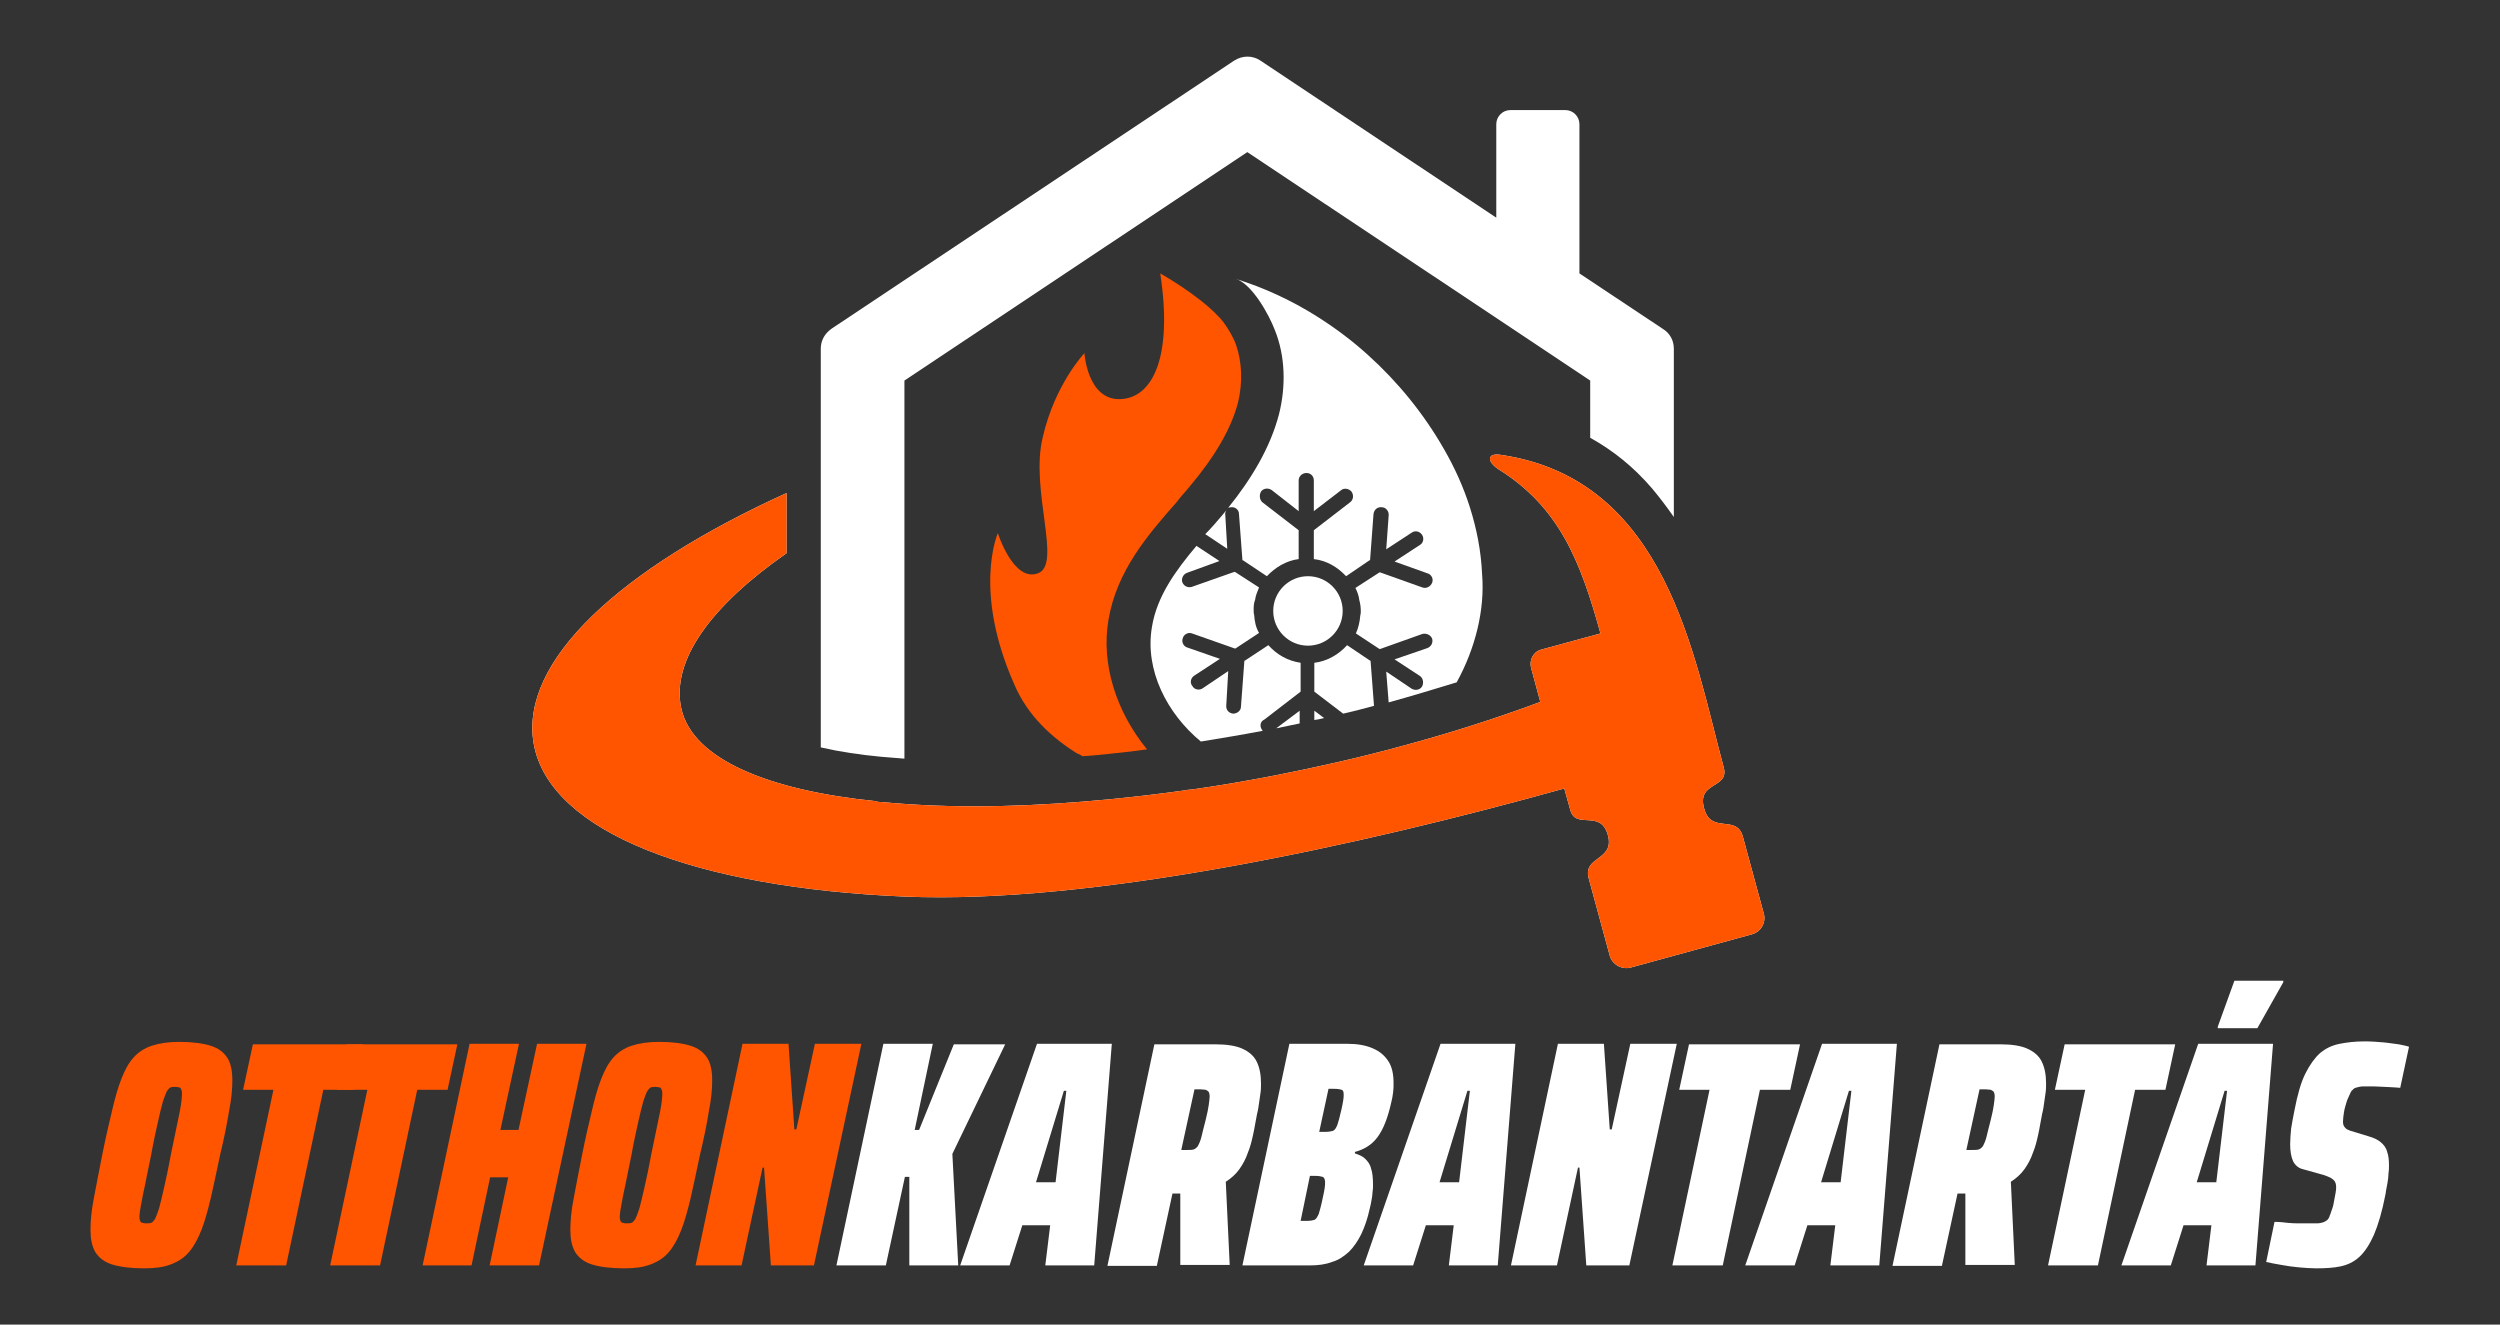 <svg xmlns="http://www.w3.org/2000/svg" xmlns:xlink="http://www.w3.org/1999/xlink" id="Layer_1" x="0px" y="0px" viewBox="0 0 511.1 270.8" style="enable-background:new 0 0 511.1 270.8;" xml:space="preserve"><rect x="0" y="0" width="511.1" height="270.8" fill="#333333" stroke="none"/><style type="text/css">	.st0{opacity:0.64;fill:#F6F6F6;}	.st1{fill-rule:evenodd;clip-rule:evenodd;fill:#1C3156;}	.st2{fill:#244A6E;}	.st3{fill:#072440;}	.st4{fill:#FF5500;}	.st5{fill-rule:evenodd;clip-rule:evenodd;fill:#FFFFFF;}	.st6{fill-rule:evenodd;clip-rule:evenodd;fill:#072440;}	.st7{fill-rule:evenodd;clip-rule:evenodd;fill:#FF5500;}	.st8{fill:#FFFFFF;}</style><g>	<g>		<path class="st4" d="M29.4,259.3c-2.7,0-4.9-0.3-6.5-0.8c-1.6-0.5-2.7-1.4-3.4-2.5c-0.7-1.2-1-2.7-1-4.6c0-1.8,0.2-4,0.7-6.5   c0.5-2.5,1-5.4,1.7-8.8c0.7-3.5,1.4-6.5,2-9c0.6-2.6,1.2-4.7,1.9-6.5c0.7-1.8,1.5-3.3,2.5-4.4c1-1.1,2.2-1.9,3.7-2.4   c1.5-0.5,3.4-0.8,5.6-0.8c2.8,0,4.9,0.3,6.5,0.8c1.6,0.5,2.7,1.4,3.4,2.5c0.7,1.1,1,2.7,1,4.6c0,1.8-0.2,3.9-0.7,6.4   c-0.4,2.5-1,5.5-1.8,8.8c-0.7,3.3-1.3,6.2-1.9,8.8c-0.6,2.5-1.2,4.7-1.9,6.5c-0.7,1.8-1.5,3.3-2.5,4.5c-1,1.2-2.2,2-3.8,2.6   S31.6,259.3,29.4,259.3z M29.9,250.1c0.4,0,0.7,0,1-0.1c0.3-0.1,0.5-0.4,0.8-0.8c0.2-0.4,0.5-1.2,0.8-2.1c0.3-1,0.6-2.4,1-4.1   c0.4-1.8,0.9-4,1.4-6.8c0.8-3.9,1.4-6.8,1.8-8.7c0.4-1.9,0.5-3.3,0.5-4c0-0.4-0.1-0.7-0.2-0.9c-0.1-0.2-0.3-0.3-0.4-0.3   c-0.2,0-0.4-0.1-0.7-0.1c-0.4,0-0.7,0-1,0.1s-0.5,0.4-0.8,0.8c-0.2,0.4-0.5,1.2-0.8,2.1c-0.3,1-0.6,2.4-1,4.1   c-0.4,1.8-0.9,4-1.4,6.8c-0.5,2.6-1,4.7-1.3,6.4c-0.4,1.7-0.6,3-0.8,4c-0.2,1-0.3,1.8-0.3,2.3c0,0.4,0.1,0.7,0.2,0.9   c0.1,0.2,0.3,0.3,0.5,0.3C29.4,250.1,29.7,250.1,29.9,250.1z"></path>		<path class="st4" d="M48.3,258.7l7.6-35.9h-6.2l2-9.3h22.6l-2,9.3h-6.2l-7.6,35.9H48.3z"></path>		<path class="st4" d="M67.5,258.7l7.6-35.9h-6.2l2-9.3h22.6l-2,9.3h-6.2l-7.6,35.9H67.5z"></path>		<path class="st4" d="M86.4,258.7l9.6-45.3h10.1l-3.8,17.6h3.7l3.8-17.6h10.1l-9.7,45.3h-10.1l3.8-18h-3.7l-3.8,18H86.4z"></path>		<path class="st4" d="M127.5,259.3c-2.7,0-4.9-0.3-6.5-0.8c-1.6-0.5-2.7-1.4-3.4-2.5c-0.7-1.2-1-2.7-1-4.6c0-1.8,0.2-4,0.7-6.5   c0.5-2.5,1-5.4,1.7-8.8c0.7-3.5,1.4-6.5,2-9c0.6-2.6,1.2-4.7,1.9-6.5c0.7-1.8,1.5-3.3,2.5-4.4c1-1.1,2.2-1.9,3.7-2.4   c1.5-0.5,3.4-0.8,5.6-0.8c2.8,0,4.9,0.3,6.5,0.8c1.6,0.5,2.7,1.4,3.4,2.5c0.7,1.1,1,2.7,1,4.6c0,1.8-0.2,3.9-0.7,6.4   c-0.4,2.5-1,5.5-1.8,8.8c-0.7,3.3-1.3,6.2-1.9,8.8c-0.6,2.5-1.2,4.7-1.9,6.5c-0.7,1.8-1.5,3.3-2.5,4.5c-1,1.2-2.2,2-3.8,2.6   S129.8,259.3,127.5,259.3z M128.1,250.1c0.4,0,0.7,0,1-0.1c0.3-0.1,0.5-0.4,0.8-0.8c0.2-0.4,0.5-1.2,0.8-2.1c0.3-1,0.6-2.4,1-4.1   c0.4-1.8,0.9-4,1.4-6.8c0.8-3.9,1.4-6.8,1.8-8.7c0.4-1.9,0.5-3.3,0.5-4c0-0.4-0.1-0.7-0.2-0.9c-0.1-0.2-0.3-0.3-0.4-0.3   c-0.2,0-0.4-0.1-0.7-0.1c-0.4,0-0.7,0-1,0.1s-0.5,0.4-0.8,0.8c-0.2,0.4-0.5,1.2-0.8,2.1c-0.3,1-0.6,2.4-1,4.1   c-0.4,1.8-0.9,4-1.4,6.8c-0.5,2.6-1,4.7-1.3,6.4c-0.4,1.7-0.6,3-0.8,4c-0.2,1-0.3,1.8-0.3,2.3c0,0.4,0.1,0.7,0.2,0.9   c0.1,0.2,0.3,0.3,0.5,0.3C127.6,250.1,127.8,250.1,128.1,250.1z"></path>		<path class="st4" d="M142.2,258.7l9.6-45.3h9.4l1.2,17.5h0.4l3.8-17.5h9.5l-9.7,45.3h-8.8l-1.4-20h-0.3l-4.3,20H142.2z"></path>		<path class="st8" d="M171,258.7l9.6-45.3h10.1L187,231h0.9l7.1-17.5h10.5l-10.8,22.4l1.2,22.8h-10v-18.1h-0.9l-3.9,18.1H171z"></path>		<path class="st8" d="M196.3,258.7l15.7-45.3h15.3l-3.6,45.3h-10l1-8.2h-5.7l-2.6,8.2H196.3z M211.8,241.7h4L218,223h-0.5   L211.8,241.7z"></path>		<path class="st8" d="M226.4,258.8l9.6-45.3h12.5c2.3,0,4.2,0.3,5.5,0.9c1.3,0.6,2.3,1.4,2.9,2.6c0.6,1.2,0.9,2.7,0.9,4.5   c0,0.6,0,1.3-0.1,1.9c-0.1,0.7-0.2,1.4-0.3,2.1c-0.1,0.7-0.2,1.5-0.4,2.2c-0.3,1.4-0.5,2.9-0.8,4.2c-0.3,1.4-0.6,2.6-1.1,3.8   c-0.4,1.2-1,2.3-1.7,3.3c-0.7,1-1.7,1.9-2.8,2.6l0.8,17h-10.1V244c0,0-0.1,0-0.2,0c-0.1,0-0.2,0-0.3,0h-1.1l-3.2,14.8H226.4z    M241.5,235.1h1.2c0.5,0,1,0,1.3-0.1c0.3-0.1,0.6-0.3,0.9-0.7c0.2-0.4,0.5-1,0.7-1.8c0.2-0.9,0.5-2,0.9-3.6   c0.3-1.2,0.5-2.2,0.6-2.9c0.1-0.8,0.2-1.4,0.2-1.8c0-0.5-0.1-0.8-0.2-1c-0.2-0.2-0.4-0.3-0.6-0.4c-0.3,0-0.6-0.1-1.1-0.1h-1.2   L241.5,235.1z"></path>		<path class="st8" d="M254,258.7l9.6-45.3h12c1.9,0,3.6,0.3,5,0.9c1.4,0.6,2.4,1.4,3.2,2.6s1.1,2.7,1.1,4.6c0,0.6,0,1.2-0.1,1.9   c-0.1,0.7-0.2,1.4-0.4,2.1c-0.7,3.1-1.6,5.4-2.8,7c-1.1,1.5-2.7,2.5-4.6,3v0.3c0.9,0.3,1.6,0.6,2.1,1.1c0.5,0.5,1,1.1,1.2,2   c0.3,0.8,0.4,2,0.4,3.4c0,0.4,0,0.9-0.1,1.4c0,0.5-0.1,1.1-0.2,1.6c-0.1,0.6-0.2,1.2-0.4,1.9c-0.4,1.9-1,3.6-1.7,5.1   c-0.7,1.4-1.5,2.6-2.5,3.6c-1,0.9-2.1,1.7-3.5,2.1c-1.3,0.5-2.8,0.7-4.5,0.7H254z M265.9,249.6h1.2c0.7,0,1.3-0.1,1.6-0.2   c0.4-0.2,0.6-0.6,0.9-1.2c0.2-0.7,0.5-1.7,0.8-3.2c0.2-0.8,0.3-1.5,0.4-2c0.1-0.5,0.1-1,0.1-1.3c0-0.6-0.2-1-0.5-1.1   c-0.3-0.1-0.8-0.2-1.4-0.2h-1.2L265.9,249.6z M269.7,231.4h1.2c0.7,0,1.2-0.1,1.6-0.2c0.4-0.2,0.6-0.5,0.9-1.2   c0.2-0.6,0.5-1.6,0.8-3c0.2-0.8,0.3-1.4,0.4-2c0.1-0.5,0.1-0.9,0.1-1.2c0-0.6-0.1-0.9-0.4-1c-0.3-0.1-0.8-0.2-1.5-0.2h-1.2   L269.7,231.4z"></path>		<path class="st8" d="M278.8,258.7l15.7-45.3h15.3l-3.6,45.3h-10l1-8.2h-5.7l-2.6,8.2H278.8z M294.3,241.7h4l2.2-18.7h-0.5   L294.3,241.7z"></path>		<path class="st8" d="M308.9,258.7l9.6-45.3h9.4l1.2,17.5h0.4l3.8-17.5h9.5l-9.7,45.3h-8.8l-1.4-20h-0.3l-4.3,20H308.9z"></path>		<path class="st8" d="M341.9,258.7l7.6-35.9h-6.2l2-9.3H368l-2,9.3h-6.2l-7.6,35.9H341.9z"></path>		<path class="st8" d="M356.8,258.7l15.7-45.3h15.3l-3.6,45.3h-10l1-8.2h-5.7l-2.6,8.2H356.8z M372.3,241.7h4l2.2-18.7h-0.5   L372.3,241.7z"></path>		<path class="st8" d="M386.9,258.8l9.6-45.3H409c2.3,0,4.2,0.3,5.5,0.9c1.3,0.6,2.3,1.4,2.9,2.6c0.6,1.2,0.9,2.7,0.9,4.5   c0,0.6,0,1.3-0.1,1.9c-0.1,0.7-0.2,1.4-0.3,2.1c-0.1,0.7-0.2,1.5-0.4,2.2c-0.3,1.4-0.5,2.9-0.8,4.2c-0.3,1.4-0.6,2.6-1.1,3.8   c-0.4,1.2-1,2.3-1.7,3.3c-0.7,1-1.7,1.9-2.8,2.6l0.8,17h-10.1V244c0,0-0.1,0-0.2,0c-0.1,0-0.2,0-0.3,0h-1.1l-3.2,14.8H386.9z    M402,235.1h1.2c0.5,0,1,0,1.3-0.1c0.3-0.1,0.6-0.3,0.9-0.7c0.2-0.4,0.5-1,0.7-1.8c0.2-0.9,0.5-2,0.9-3.6c0.3-1.2,0.5-2.2,0.6-2.9   c0.1-0.8,0.2-1.4,0.2-1.8c0-0.5-0.1-0.8-0.2-1c-0.2-0.2-0.4-0.3-0.6-0.4c-0.3,0-0.6-0.1-1.1-0.1h-1.2L402,235.1z"></path>		<path class="st8" d="M418.7,258.7l7.6-35.9h-6.2l2-9.3h22.6l-2,9.3h-6.2l-7.6,35.9H418.7z"></path>		<path class="st8" d="M433.7,258.7l15.7-45.3h15.3l-3.6,45.3h-10l1-8.2h-5.7l-2.6,8.2H433.7z M449.1,241.7h4l2.2-18.7h-0.5   L449.1,241.7z M453.4,210.2v-0.3l3.4-9.4h10v0.3l-5.3,9.4H453.4z"></path>		<path class="st8" d="M473.5,259.3c-1.1,0-2.3-0.1-3.5-0.2c-1.2-0.1-2.5-0.3-3.6-0.5c-1.2-0.2-2.2-0.4-3.1-0.6l1.7-8.2   c1,0,1.9,0.1,2.7,0.2c0.9,0.1,1.7,0.1,2.4,0.1c0.7,0,1.4,0,1.9,0c0.7,0,1.3,0,1.7,0c0.5,0,0.9-0.1,1.2-0.2   c0.4-0.1,0.6-0.3,0.9-0.5c0.2-0.2,0.4-0.5,0.5-0.9c0.2-0.4,0.3-0.9,0.5-1.4c0.2-0.5,0.3-1.1,0.4-1.7c0.1-0.6,0.2-1.1,0.3-1.6   c0.1-0.5,0.1-0.9,0.1-1.1c0-0.5-0.1-0.9-0.3-1.2c-0.2-0.3-0.5-0.5-0.8-0.7c-0.4-0.2-0.9-0.4-1.5-0.6l-4.3-1.2   c-0.8-0.2-1.5-0.8-1.9-1.6c-0.4-0.9-0.6-2-0.6-3.5c0-1,0.1-2,0.2-3.2c0.2-1.1,0.4-2.4,0.7-3.8c0.6-3.1,1.3-5.6,2.2-7.4   c0.9-1.8,1.9-3.2,3-4.2c1.2-1,2.5-1.6,4-1.9s3.2-0.5,5.1-0.5c1.4,0,2.6,0.1,3.8,0.2s2.2,0.3,3.2,0.4c0.9,0.2,1.6,0.3,2.1,0.5   l-1.8,8.4c-0.3,0-0.7-0.1-1.3-0.1c-0.6,0-1.2-0.1-1.9-0.1s-1.5-0.1-2.3-0.1c-0.8,0-1.5,0-2,0c-0.5,0-1,0.1-1.3,0.2   c-0.4,0.1-0.7,0.2-0.9,0.5c-0.2,0.1-0.4,0.4-0.6,0.9c-0.2,0.5-0.5,1-0.7,1.7c-0.2,0.7-0.4,1.3-0.5,2c-0.1,0.7-0.2,1.3-0.2,1.9   c0,0.5,0.1,0.9,0.4,1.2c0.2,0.3,0.6,0.5,1.2,0.7l3.6,1.1c1.1,0.3,1.9,0.7,2.5,1.2c0.6,0.5,1.1,1.1,1.3,1.9   c0.3,0.8,0.4,1.7,0.4,2.9c0,0.5,0,1-0.1,1.6c0,0.6-0.1,1.3-0.2,1.9c-0.1,0.7-0.3,1.4-0.4,2.3c-0.7,3.6-1.5,6.3-2.4,8.4   c-0.9,2-1.9,3.5-3,4.5c-1.1,1-2.4,1.6-3.8,1.9S475.4,259.3,473.5,259.3z"></path>	</g>	<g>		<g>			<g id="XMLID_18_">				<path class="st8" d="M249.9,105.3c0.3-0.4,0.7-0.8,1-1.2c-0.3,0.3-0.5,0.8-0.4,1.2l0.4,6.9l-4.5-3     C247.7,107.9,248.8,106.6,249.9,105.3z"></path>			</g>			<g id="XMLID_17_">				<path class="st8" d="M258,149.2c0.1,0.1,0.1,0.2,0.2,0.2c-4.2,0.8-8.4,1.5-12.7,2.2c-6.9-5.7-11.5-14.6-10-23.4     c1-6.3,4.9-11.6,9.1-16.6l4.7,3.1l-6.6,2.4c-0.8,0.3-1.2,1.1-1,1.9c0.3,0.8,1.1,1.2,1.9,1l8.8-3.1l0.2,0.1l4.8,3.1     c-0.3,0.8-0.7,1.6-0.8,2.5c-0.3,0.7-0.3,1.5-0.3,2.2c0,0.3,0,0.6,0.1,0.9c0.1,1.3,0.3,2.5,1,3.7l-4.7,3.1l-0.2,0.1l-8.8-3.1     c-0.8-0.3-1.7,0.2-1.9,1c-0.3,0.8,0.2,1.7,1,1.9l6.6,2.3l-5.2,3.4c-0.8,0.5-1,1.5-0.4,2.2c0.4,0.7,1.4,0.9,2.1,0.4l5.2-3.5     l-0.4,7c-0.1,0.9,0.5,1.6,1.4,1.7c0.8,0,1.6-0.6,1.6-1.4l0.7-9.4l0.2-0.1l4.7-3.1c1.7,1.9,3.9,3.2,6.6,3.6v5.9l-7.4,5.7     C257.6,147.5,257.5,148.5,258,149.2z"></path>				<path class="st8" d="M265.7,147.9c-1.6,0.3-3.2,0.7-4.8,1l4.8-3.6V147.9z"></path>				<path class="st8" d="M268.7,145.3l2,1.5c-0.7,0.2-1.4,0.3-2,0.4V145.3z"></path>				<path class="st8" d="M274.6,145.9l-5.9-4.5v-5.9c2.6-0.3,5-1.7,6.7-3.6l4.6,3.1l0.2,0.1l0.7,9.2     C278.8,144.9,276.7,145.4,274.6,145.9z"></path>				<path class="st8" d="M297.8,139.5c-4.6,1.4-9.2,2.8-13.9,4.1l-0.5-6.3l5.2,3.5c0.7,0.4,1.6,0.3,2.1-0.4c0.4-0.7,0.3-1.7-0.4-2.2     l-5.2-3.4l6.7-2.3c0.8-0.3,1.2-1.1,1-1.9c-0.3-0.8-1.2-1.2-2-1l-8.7,3.1l-0.2-0.1l-4.7-3.1c0.5-1.1,0.8-2.4,0.9-3.7     c0.1-0.3,0.1-0.5,0.1-0.9c0-0.7-0.1-1.5-0.3-2.2c-0.1-0.9-0.4-1.7-0.8-2.5l4.8-3.1l0.2-0.1l8.7,3.1c0.8,0.3,1.7-0.2,2-1     c0.3-0.8-0.2-1.7-1-1.9l-6.7-2.4l5.2-3.4c0.7-0.4,0.9-1.4,0.4-2.1c-0.5-0.7-1.4-0.9-2.1-0.4l-5.2,3.4l0.5-6.9     c0.1-0.9-0.6-1.7-1.4-1.7c-0.9-0.1-1.6,0.5-1.7,1.4l-0.7,9.4l-0.2,0.1l-4.7,3.2c-1.7-1.8-3.9-3.2-6.6-3.5v-5.9l7.4-5.7     c0.7-0.5,0.8-1.5,0.3-2.2c-0.5-0.6-1.5-0.8-2.1-0.3l-5.6,4.3v-6.3c0-0.8-0.6-1.5-1.5-1.5c-0.9,0-1.6,0.7-1.6,1.5v6.3l-5.5-4.3     c-0.7-0.5-1.7-0.4-2.2,0.3c-0.4,0.7-0.3,1.7,0.3,2.2l7.4,5.7v5.9c-2.5,0.3-4.8,1.7-6.5,3.5l-4.8-3.2l-0.2-0.1l-0.7-9.4     c0-0.9-0.8-1.5-1.6-1.4c-0.3,0-0.4,0.1-0.6,0.1c4.6-5.7,8.6-12.2,10.4-19.2c1.4-5.6,1.3-11.8-0.9-17.2c-1.1-2.9-4.6-9.4-8-10.4     c5.8,1.8,11.4,4.4,16.5,7.6c3.8,2.4,7.3,5,10.6,8c6,5.4,11.4,12,15.5,19.2c2.2,3.8,4,7.8,5.3,11.9c1.4,4.4,2.3,9,2.5,13.7     C303.6,124.7,301.6,132.6,297.8,139.5z"></path>			</g>			<g id="XMLID_16_">				<path class="st4" d="M253.1,82.3c-1.4,5.3-4.6,10.9-10,17.3c-0.8,1-1.7,1.9-2.5,3c-5.8,6.6-12.3,14-14,24.2     c-1.5,9,1.6,18.7,7.9,26.4c-2.8,0.4-5.7,0.7-8.5,1c-1.6,0.2-3.2,0.3-4.7,0.4c-0.3-0.2-0.6-0.4-0.9-0.5c0,0,0,0-0.1,0     c-5.3-3.3-10.2-7.8-12.9-14.1c-8.6-19.3-3.4-31-3.4-31s3.2,10.1,8.2,8.2c5-1.8-1.7-17.1,1-27.9c2.5-10.8,8.5-17.1,8.5-17.1     s0.6,9.6,7.3,9.4c6.7-0.2,10.8-8.7,8.2-25.7c0,0,7.7,4.3,11.9,8.8c0.3,0.3,0.5,0.5,0.8,0.9c0,0,0,0,0.1,0.1     c0.9,1.2,2.1,3.1,2.7,4.8C253.9,74,254.1,78.1,253.1,82.3z"></path>			</g>			<g>				<circle class="st8" cx="267.4" cy="124.9" r="7.1"></circle>			</g>		</g>		<path class="st5" d="M358.2,191l-24.8,6.8c-1.8,0.5-3.8-0.6-4.3-2.4l-4.3-15.8c-1.3-4.6,5.4-3.6,3.9-8.9c-1.5-5.4-6.6-0.9-7.7-5.2   l-1.2-4.3c-41.6,11.6-96.4,23.7-134.8,22.1c-42.6-1.8-72.7-13.1-75.9-31.3c-2.9-16.8,17.6-35.7,51.7-51.2v12.3   c-15.4,10.7-23.7,22-21.5,31.8c2.3,10.3,17.8,16.7,39.9,18.9l0,0.1l3.7,0.3c14.6,1.2,29.4,0.6,44-0.8c5.1-0.5,10.2-1.1,15.2-1.8   c0.5-0.1,1.1-0.2,1.6-0.2c5.7-0.8,11.4-1.8,17.1-2.9c8.6-1.7,17.1-3.6,25.5-5.9c9.7-2.6,19.2-5.6,28.6-9.1l-1.9-7   c-0.4-1.6,0.5-3.3,2.1-3.7l12.1-3.3c-4.1-14.8-8.4-25.8-20.9-33.6c-2.3-1.5-2.4-3.4,0.6-2.9c33.9,5,39.4,41.4,45.5,63.9   c1.2,4.4-5.6,2.8-4,8.4c1.4,5.3,6.6,1.1,7.9,5.7l4.3,15.8C361.1,188.6,360,190.5,358.2,191z"></path>		<g>			<path class="st5" d="M342.2,71.3v34.4c-1.4-2-2.9-4-4.5-5.9c-3.7-4.3-7.9-7.7-12.6-10.3V77.8l-15.9-10.6l-54.2-36.1l-70.1,46.7    v77.3c-1.6-0.1-3.3-0.3-4.9-0.4c-4.2-0.4-8.3-1-12.2-1.9V71.3c0-1.7,0.8-3.1,2.2-4.1l82.3-54.8c1.7-1.1,3.8-1.1,5.4,0l48.2,32.1    V25.4c0-1.6,1.3-2.9,2.9-2.9H320c1.6,0,2.9,1.3,2.9,2.9v30.5l17,11.3C341.4,68.1,342.2,69.6,342.2,71.3z"></path>		</g>		<path class="st7" d="M358.2,191l-24.8,6.8c-1.8,0.5-3.8-0.6-4.3-2.4l-4.3-15.8c-1.3-4.6,5.4-3.6,3.9-8.9c-1.5-5.4-6.6-0.9-7.7-5.2   l-1.2-4.3c-41.6,11.6-96.4,23.7-134.8,22.1c-42.6-1.8-72.7-13.1-75.9-31.3c-2.9-16.8,17.6-35.7,51.7-51.2v12.3   c-15.4,10.7-23.7,22-21.5,31.8c2.3,10.3,17.8,16.7,39.9,18.9l0,0.1l3.7,0.3c14.6,1.2,29.4,0.6,44-0.8c5.1-0.5,10.2-1.1,15.2-1.8   c0.5-0.1,1.1-0.2,1.6-0.2c5.7-0.8,11.4-1.8,17.1-2.9c8.6-1.7,17.1-3.6,25.5-5.9c9.7-2.6,19.2-5.6,28.6-9.1l-1.9-7   c-0.4-1.6,0.5-3.3,2.1-3.7l12.1-3.3c-4.1-14.8-8.4-25.8-20.9-33.6c-2.3-1.5-2.4-3.4,0.6-2.9c33.9,5,39.4,41.4,45.5,63.9   c1.2,4.4-5.6,2.8-4,8.4c1.4,5.3,6.6,1.1,7.9,5.7l4.3,15.8C361.1,188.6,360,190.5,358.2,191z"></path>	</g></g></svg>